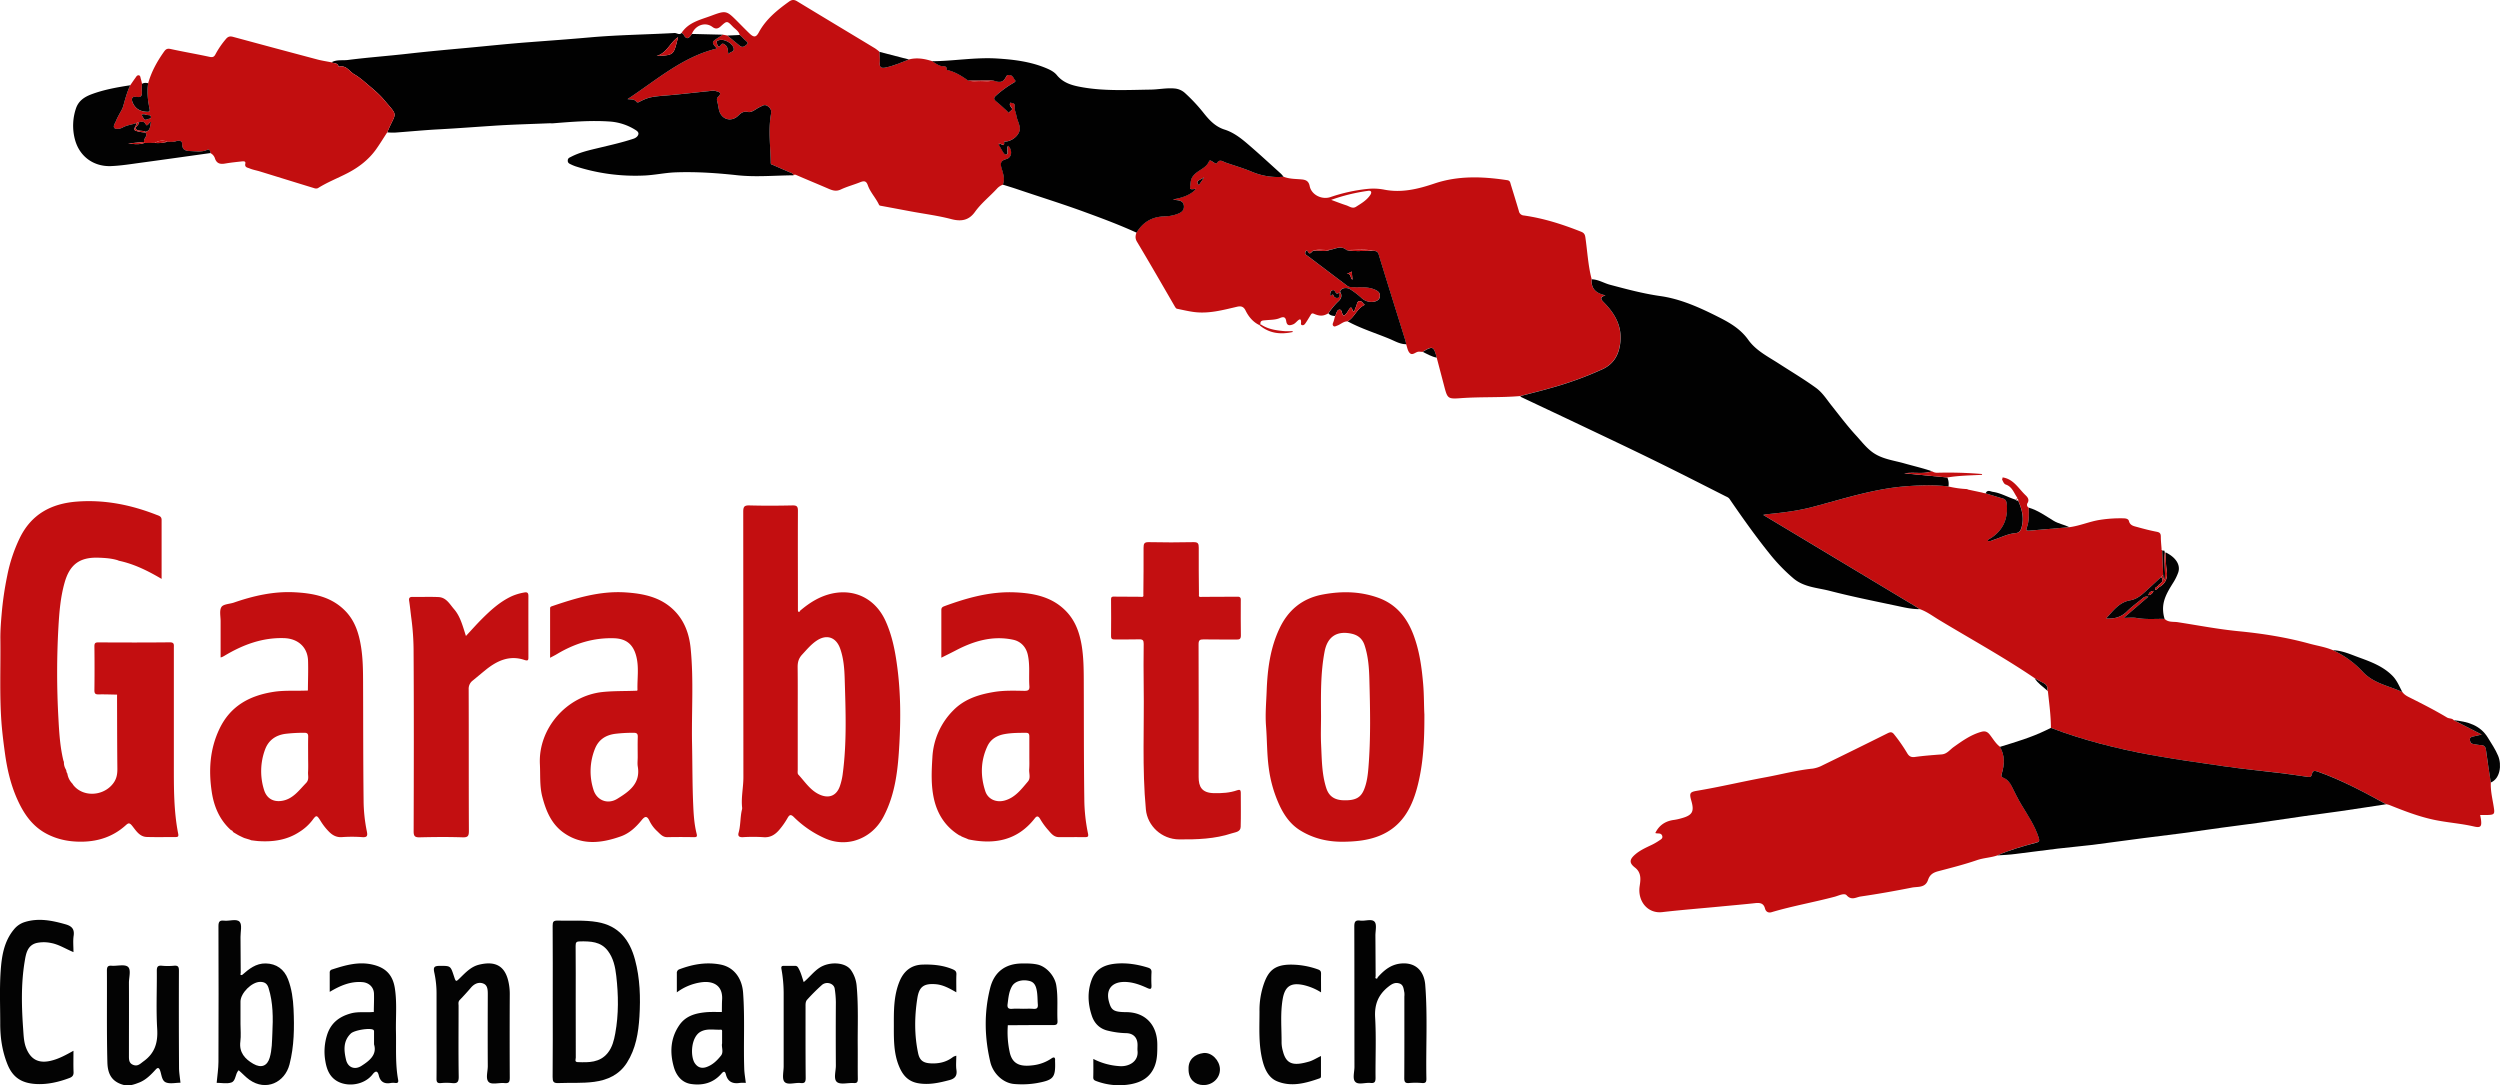 <?xml version="1.0" encoding="UTF-8"?>
<svg xmlns="http://www.w3.org/2000/svg" viewBox="0 0 2154.12 935.25">
  <path d="M1783,454.26c9.11-1.14,17.57-5,26.64-6.35a113.79,113.79,0,0,1,20.29-1.29c1.9.07,4,.45,4.49,2.41,1,3.89,4.3,4.3,7.2,5.11,5.55,1.56,11.15,3,16.81,4.08,2.72.52,3.44,1.66,3.44,4.25,0,3.62.43,7.25.67,10.88-.21.55,0,.67.54.61l0,.42.78,20.95-1.69,1.85c-3.28,3-6.52,6.12-9.86,9.09-5.06,4.51-9.7,9.74-16.86,11-9.52,1.64-14.57,9-20.72,15.57,7.18.58,13-1.05,17.94-6,4-4,8.59-7.33,13-10.87,1.17-.94,2.24-2.39,5.49-1.83l-21.24,18.25c4.59,0,8-.48,11.17.09,8,1.44,16.06.61,24.08.81,3.17,3.14,7.53,2.23,11.26,2.81,17.28,2.67,34.46,6,51.91,7.73,20.71,2,41.27,5.2,61.39,10.72,6.84,1.88,13.91,2.92,20.5,5.71a81.67,81.67,0,0,1,25.5,18.38c9.44,10.36,22.69,12.2,34.31,17.68,1.9,2.72,4.87,4,7.66,5.39,10.4,5.23,20.77,10.54,30.76,16.53,1.87,1.12,4.34.46,5.82,2.33l24.14,12.36c-3.14.71-5.55,1.21-7.94,1.81-1.61.4-2.63,1.22-2.21,3.19.33,1.59.8,2.86,2.63,3.11,2.3.32,4.58.89,6.89,1,3.17.14,4,1.72,4.38,4.71,1.13,9.2,2.67,18.35,4.05,27.53-.36,7.16,1.44,14.07,2.51,21.05,1,6.14.6,6.74-5.64,6.92-1.95.06-3.91,0-6.07,0,.3,1.61.56,2.73.71,3.86.77,6.1-.18,7.4-6.2,6-11.57-2.67-23.41-3.36-35-5.89-12.81-2.8-24.85-7.44-36.89-12.26a13.68,13.68,0,0,0-3.61-1c-19-10.47-38.13-20.71-58.65-28-2.48-.88-4.68-1.48-5.28,2-.54,3.15-2.6,2.56-4.69,2.26-7-1-14-2.08-21-2.94-17-2.09-34.06-3.69-51-6.18-20.8-3.05-41.63-5.88-62.33-9.68-29.33-5.37-58-12.72-85.92-23.25,0-10.4-1.43-20.67-2.53-31,.23-.54,0-.65-.52-.6a.78.78,0,0,1,0-.5c.55-3.17-.64-5.31-3.59-6.7-2.51-1.18-4.87-2.68-7.29-4-26.73-18.15-55.05-33.69-82.67-50.37-5.33-3.22-10.39-7.08-16.4-9.16-1.4-.89-2.78-1.82-4.2-2.67q-47.25-28.41-94.51-56.81c-11.87-7.13-23.75-14.24-36.17-21.69,1.32-.27,1.94-.46,2.56-.52,13.35-1.35,26.65-2.83,39.71-6.26,27.1-7.12,53.83-16,82-18,11.79-.84,23.58-1.25,35.36.29a87.88,87.88,0,0,0,15.9,2.24l1.25.49,11.78,2.5,1.16.33,2,.38c4.92,1.47,9.82,3,14.76,4.4,2.43.69,3.2,2.19,3.43,4.69,1.18,12.31-2.85,22.12-13.23,29.16-1.12.76-2.74,1.07-3.21,2.71,2.19.67,3.95-.58,5.79-1.17,6-1.93,11.64-5,18-5.51,3.27-.27,4.54-2,5.35-4.84,2.34-8.16.44-15.73-2.9-23.14a1.37,1.37,0,0,0-.68-1.66c-.69-.28-1.09-.06-1.22.67l0,.21c1.41-.35,1.39-1.34.78-2.24-2.72-4-4.2-9-9.51-10.85-1.85-.63-2.35-2.68-3.26-4.23.16-.65.31-1.3.47-1.95,9.41,1.39,13.65,9.54,19.67,15.28,1.66,1.57,3.71,3.83,1.69,6.94a2.78,2.78,0,0,0,1.17,3.87c0,5.81.48,11.67-1.73,17.25-.75,1.91-.35,2.79,1.88,2.59C1759.8,456.26,1771.38,455.27,1783,454.26Z" fill="#c20d0f"></path>
  <path d="M1106,152.28c5,2,10.31,1.83,15.51,2.31,3.89.36,6.14,1.51,7,5.87,1.56,7.46,10.53,11.92,18,9.31a145.51,145.51,0,0,1,31.87-7,48.59,48.59,0,0,1,14.34.64c15.06,2.95,29.14-.52,43.24-5.27,20.6-6.95,41.65-6.1,62.78-2.88,2.54.38,2.56,2.2,3.08,3.86,2.33,7.58,4.69,15.15,6.92,22.76a4.6,4.6,0,0,0,4.34,3.79c17.06,2.43,33.35,7.64,49.31,14,2.38.95,3.25,2.19,3.64,4.82,1.75,12,2.31,24.26,5.43,36.08-.83,8.26,3.89,12.15,11.82,13.82-4.91,1.63-4.19,3.23-1.52,5.94,9.44,9.55,15.87,20.34,14.33,34.64-1.12,10.43-5.66,18.5-15.08,22.94a297.13,297.13,0,0,1-44.42,16.22c-8.86,2.56-17.82,4.76-26.74,7.13-17.08,1.47-34.24.57-51.35,1.83-11.29.84-11.34.16-14.27-11q-3.16-12-6.31-24c-2.74-9.85-3.46-10.18-11.69-5.28-.13.08-.2.26-.3.39-1.15-.06-2.3-.19-3.45-.17-2.74,0-5.4,3.82-7.93,1-1.71-1.87-2.07-5-3-7.51a29.46,29.46,0,0,0-.6-2.91c-7.73-24.85-15.54-49.69-23.16-74.57-.86-2.81-2.7-2.88-4.83-3-7.57-1.65-15.23-.45-22.84-.66-4.71-4.21-9.51-.86-14.27-.15s-9.87-1-14.64.93c-1.49,1.22-2.93,3.93-4.62.16-.13-.28-1.08-.5-1.11-.46a4.84,4.84,0,0,0-.92,2.2c.12,1.49,1.62,2,2.63,2.78q16.05,12.21,32.17,24.31c1,.79,2.18,1.82,3.38,2,7,1,14-.81,21.3,2.14,3.6,1.46,4.92,2.9,4.92,5.64,0,3.55-3.5,4.91-6.18,5.17a12.69,12.69,0,0,1-10.11-3.77,71.68,71.68,0,0,0-9.08-6.94c-3.54-2.43-8.57-1.13-9,2.13a5,5,0,0,1-.58.73c-1.16.36-2.38,1.45-3.32-.39-.62-1.21-1.46-2.5-3-1.67-1.29.7-1.65,2.31-1.63,3.65,0,3.1,2-1.94,2.78.61a3.25,3.25,0,0,0,4,2.11c2.23-.7.17-3,1.21-4.27a.93.93,0,0,1,.88-.28c1.42,2.89.71,5.16-1.58,7.41a60.37,60.37,0,0,0-8.82,10.57c-4.33,2.51-7.3,2.61-12.53.32-1.77-.78-2.32.46-3,1.63-1.36,2.25-2.71,4.51-4.2,6.66-.64.93-1.54,1.92-2.89,1.56s-.84-1.63-.84-2.5c0-3.58-1.49-2.61-3.15-1.11-1.22,1.11-2.26,2.4-3.89,3-2.95,1.14-5.18,1.14-5.75-2.76-.49-3.38-2-4.25-5.46-2.74-3.85,1.67-8.23,1.44-12.41,1.9-2,.22-4.64-.09-4.37,3.29-.26.31-.53.61-.8.92-5.6-2.66-9.36-7.24-12-12.59-1.81-3.72-4.29-4-7.61-3.19-12,2.81-24,6.08-36.52,4.51-5-.62-9.91-1.82-14.85-2.82-1-.21-1.46-1.15-2-2-10.81-18.65-21.54-37.34-32.61-55.82-1.76-2.94-1.27-5.18-.44-7.84,5.38-9,13.35-13.67,23.77-14a34.58,34.58,0,0,0,9.34-1.38c3.78-1.2,8.16-2.63,7.68-7.73-.45-4.83-4.79-4.72-8.39-5.19-.27,0-.5-.27-.74-.42,8.92-1.34,16.25-4.74,19.47-9-6,.64-5.12.72-4.52-5.51,1-10.12,12.59-10.2,15.83-18.19.9-2.23,3.81,1.34,5.93,1.82a1,1,0,0,0,.89-.35c2.34-3.81,5-1.32,7.58-.42,7.53,2.61,15.22,4.86,22.56,7.92A57.23,57.23,0,0,0,1106,152.28Zm41,19.94c4.31,1.57,8.57,3.27,12.94,4.67,2.71.87,5.44,3.22,8.43,1.31,4.57-2.91,9.39-5.67,12.43-10.38,1.15-1.77,1.11-3.81-1.9-3.4A157.29,157.29,0,0,0,1147,172.22Zm-109.43-19.38c-6.71,3.53-6.71,3.53-4.65,6.69Z" fill="#c20d0f"></path>
  <path d="M1309.94,341.33c8.92-2.37,17.88-4.57,26.74-7.13A297.13,297.13,0,0,0,1381.1,318c9.42-4.44,14-12.51,15.08-22.94,1.54-14.3-4.89-25.09-14.33-34.64-2.67-2.71-3.39-4.31,1.52-5.94-7.93-1.67-12.65-5.56-11.82-13.82,5.65.14,10.4,3.3,15.69,4.7,14.31,3.8,28.51,7.64,43.32,9.74,17.91,2.53,34.53,10.15,50.69,18.34,9.62,4.87,18.53,10.11,25.18,19.43s17.09,14.45,26.54,20.57c10.61,6.87,21.48,13.31,31.73,20.75,5.65,4.1,9.11,9.79,13.25,15,7,8.83,13.77,17.84,21.42,26.16,4.45,4.84,8.42,10.12,13.75,14.1,8.23,6.14,18.31,7.16,27.75,9.84,8,2.27,16,4.08,23.86,6.81-7.4,2.66-15.16.49-24,1.75l37.2,3.58a13.79,13.79,0,0,1,.95,7.77c-11.78-1.54-23.57-1.13-35.36-.29-28.22,2-55,10.87-82,18-13.06,3.43-26.36,4.91-39.71,6.26-.62.06-1.24.25-2.56.52,12.42,7.45,24.3,14.56,36.17,21.69q47.27,28.39,94.51,56.81c1.42.85,2.8,1.78,4.2,2.67-7.14.14-14-1.64-20.91-3.08-18.94-4-37.92-7.82-56.64-12.67-10.65-2.75-22.22-3.07-31.35-10.81a154.72,154.72,0,0,1-20.58-21.33c-12.18-15.15-23.4-31-34.4-47.05-1-1.38-2.33-1.78-3.55-2.4-20.65-10.45-41.28-21-62.07-31.15-20.2-9.9-40.56-19.51-60.88-29.17-17.55-8.35-35.14-16.61-52.71-24.92A5,5,0,0,1,1309.94,341.33Z" fill="#010101"></path>
  <path d="M1721,737.08c-5.65,1.93-11.67,2.08-17.37,4-11,3.78-22.35,6.66-33.59,9.62-5,1.32-7.37,3.41-8.77,7.55-2.4,7.05-8.91,5.55-13.9,6.55-14.67,2.91-29.41,5.54-44.21,7.68-3.71.54-7.79,3.7-12-1.06-2-2.24-6.88.34-10.27,1.24-18.08,4.8-36.53,8-54.47,13.35-2.64.79-4.87-.32-5.63-3.26-1.17-4.49-4.3-5-8.31-4.57-10.26,1.13-20.55,2-30.83,3-16.48,1.57-33,2.87-49.43,4.76-12.48,1.42-21.29-9.41-19.43-22.25.7-4.85,2-11.51-4-16.13-5.29-4.07-4.79-7.11.44-11.54,3.88-3.29,8.51-5.42,13.09-7.61a51.06,51.06,0,0,0,7.24-4.1c1.36-.94,3.49-1.81,2.65-4.19-.69-1.93-2.39-2-4.14-2a8.22,8.22,0,0,1-1.78-.33c3.36-6.93,8.93-10.43,16.33-11.34a44.7,44.7,0,0,0,5.79-1.28c9.81-2.61,11.65-5.75,8.93-15.17-1.9-6.59-1.29-7.6,5-8.65,19.78-3.32,39.31-8,59-11.62,13.48-2.47,26.76-6.08,40.47-7.45a26.71,26.71,0,0,0,8.67-2.89q28-13.61,55.85-27.51c2.64-1.32,4-1.37,5.91,1.11a140.48,140.48,0,0,1,10.93,15.72c1.46,2.56,3.13,4,6.59,3.56,7.7-1.07,15.47-1.66,23.22-2.23,4.63-.34,7.06-4,10.34-6.33,7.33-5.21,14.6-10.43,23.4-13,3.06-.9,5.24-.79,7.61,2.13,2.88,3.57,5.14,7.74,8.9,10.58,4.42,7.42,4,15.25,1.62,23.08-.65,2.13-.37,2.87,1.59,3.69,3.29,1.36,5.26,3.89,6.93,7.18,2.74,5.41,5.33,10.91,8.51,16.13,5.51,9.08,11.47,17.91,14.81,28.24,1.17,3.63-.37,3.74-2.52,4.33C1742.87,729.24,1731.64,732.33,1721,737.08Z" fill="#c30d0f"></path>
  <path d="M864.19,159.12a12.76,12.76,0,0,0-5.27,3.56c-6.19,6.7-13.45,12.39-18.81,19.86-5.23,7.31-11.73,8.52-20.34,6.28-11.35-3-23.08-4.47-34.64-6.62-8.82-1.64-17.64-3.32-26.46-4.94a1.61,1.61,0,0,1-1.39-1.06c-2.74-5.78-7.39-10.5-9.53-16.57-1.28-3.61-3-4-6.35-2.71-5.58,2.26-11.49,3.79-16.92,6.35-3.88,1.83-7,.9-10.43-.58-9.23-4-18.53-7.79-27.74-11.8-1.09-.48-1.78-.62-2.63.13-.55-1.91-2.34-2.17-3.81-2.82-4.57-2-9.17-3.92-13.71-6-.81-.36-2.07-.27-2.09-1.87-.16-14-2.26-28.08.22-42.09.52-2.94-.09-4.79-2.65-6.68-2.79-2.06-4.58-.39-6.77.56-3.49,1.52-6.86,5-10.34,4.35-4.18-.83-6,.87-8.52,3.24-6.13,5.85-14.66,3.15-16.55-5.09-.55-2.43-.83-4.92-1.49-7.3-.45-1.62-.39-2.86.87-4.06,4.12-3.9-.63-4.25-2.38-4.89s-3.94-.05-5.92.15c-12.23,1.25-24.43,2.76-36.67,3.75-12.74,1-15.43,1.48-23.62,5.79a1.89,1.89,0,0,1-1.79-.19c-1.56-2.45-4.24-2.1-7.79-2.49,25.4-16.67,47.55-36.47,77-43.59-4.79-5.54-4.79-5.54,1.79-9.75,1.12-.71,2.21-1.45,3.32-2.18l3.92.75c3.55,2.91,7.14,5.77,10.63,8.76,2.5,2.14,4.49.32,6.06-1,2.11-1.81-.55-2.73-1.42-3.77-1.38-1.62-3-3-4.57-4.46-.83-3.34-3.8-4.94-5.94-7.17-4.93-5.15-5.1-5.18-10.35-.36-2.45,2.25-4.54,2.64-7.28.58-6.08-4.57-14.63-1.57-17.69,6-2.27,3.7-4.59,5.66-7.32.35-.27-.53-1-.81-1.53-1.21,5.95-9.08,16-11.24,25.22-14.64,13.34-5,13.44-4.69,23.47,5.34,3.3,3.3,6.54,6.66,9.91,9.88,3.68,3.51,5.62,3.38,8-1.11C660,16.54,669.59,8.78,679.73,1.48c2.52-1.82,4.43-2,7.11-.36,22.33,13.57,44.74,27,67.1,40.52a38.49,38.49,0,0,1,3.88,3c.11,3.15.54,6.33.24,9.44-.39,4.2,1.56,4.76,5,4.07,7.05-1.41,13.55-4.37,20.19-6.94,6.79-1.77,13.35-.6,19.85,1.46,2.62,1.44,5.1,3.47,7.91,4.15,2.3.56,5.15-.69,4.78,3.38,0,0,.62.09.94.17,6.57,1.64,12.16,5.17,17.57,9a51.3,51.3,0,0,0,21.65-.08c6,2.14,8.59,1.58,11.11-3.38,1.11-2.18,2.9-1.12,3.68-1.07,2.23.16,2.7,2.9,4.14,4.38.67.68-.64,1.63-1.54,2.12a87.8,87.8,0,0,0-14.88,10.84c-2.51,2.17-2.1,3.46.21,5.32,3.11,2.5,5.94,5.33,9,7.93.65.55,1.48,2.5,2.36.87.57-1,3.31-1.53,1.45-3.81-.79-1-2-2.42-.73-4.2,1.46.73,4,.36,3.64,2.93-.47,3,1,5.47,1.42,8.2.59,3.76,2.71,7.26,3,10.82.38,5.58-6.18,11.27-12.21,11.65-.72,0-1.28-.22-1.23.7.25,4.73-2.74.61-3.91,1.45l-.94-.4c.07.35.15.71.22,1.06,1.08,1.86,2.12,3.74,3.25,5.57.79,1.26,1.73,3.08,3.19,2.79,1.95-.38.75-2.5,1-3.84s-.48-2.63.76-3.65c3.77,4,3.05,10.17-1.72,11.44s-5.33,3.67-4.06,7.9C864.47,149.56,866.13,154.24,864.19,159.12ZM627.59,46.74c1.61-2.47,4.72-1.68,4.62-4.41-.17-4.72-8.41-9.43-13-7.59-.85.35-2.11.5-1.69,1.92.32,1.1.55,2.42,1.31,3.14,1.06,1,1.7-.37,2.23-1.08,1.57-2.09,2.86-.74,4.13.29C627.26,40.66,627,43.15,627.59,46.74Z" fill="#c20e10"></path>
  <path d="M101.25,482.67c-5.3-1.59-10.8-1.94-16.24-2.13-16.36-.6-25,5.87-29.39,21.64-3.53,12.55-4.55,25.46-5.29,38.37a704.34,704.34,0,0,0,0,78.25c.65,12.24,1.39,24.52,4.28,36.52l.46,1.22a11.59,11.59,0,0,0,1.26,5.69l.72,1.37.3,1.68.7,1.32a15.7,15.7,0,0,0,4.38,8.69c.23.37.46.74.7,1.11,8,10.2,24.24,9.79,33,.29,4.27-4.61,5.07-9.05,5-14.66-.23-20.92-.21-41.85-.28-62.78.21-.65-.07-.86-.69-.74-5-.08-10-.29-15-.18-2.65.06-3.85-.44-3.81-3.5.17-12.66.15-25.32,0-38,0-2.68.82-3.33,3.4-3.31,20.49.09,41,.18,61.47-.06,4.15-.05,3.58,2.13,3.58,4.63q0,50.48,0,100.95c0,19.9-.12,39.81,3.76,59.46.52,2.64-.68,2.75-2.59,2.74-8.16,0-16.33.17-24.48-.07-6.28-.19-9.32-5.53-12.61-9.6-2.47-3.07-3.46-2.34-5.69-.34-10.52,9.44-23,13.72-37.06,14-11,.21-21.55-1.73-31.35-7-12.55-6.77-19.82-17.93-25.32-30.5-5.39-12.35-8.36-25.32-10.19-38.67-1.21-8.8-2.31-17.56-3-26.44C-.48,598.75.61,574.88.32,551c-.1-7.78.55-15.51,1.2-23.12a282.15,282.15,0,0,1,4.69-31.72A134.08,134.08,0,0,1,17,463.63c10-20.51,27.07-29.76,49.37-31.44,23.82-1.79,46.39,2.78,68.39,11.37,2.18.85,4.5,1.3,4.49,4.44,0,16.77,0,33.53,0,50.81-11.9-7-23.68-12.85-36.74-15.63Z" fill="#c30e10"></path>
  <path d="M587.32,28.38c.52.4,1.26.68,1.53,1.21,2.73,5.31,5,3.35,7.32-.35l26.64.65c-1.11.73-2.2,1.47-3.32,2.18-6.58,4.21-6.58,4.21-1.79,9.75-29.48,7.12-51.63,26.92-77,43.59,3.55.39,6.23,0,7.79,2.49a1.89,1.89,0,0,0,1.79.19c8.19-4.31,10.88-4.76,23.62-5.79,12.24-1,24.44-2.5,36.67-3.75,2-.2,4.19-.78,5.92-.15s6.5,1,2.38,4.89c-1.26,1.2-1.32,2.44-.87,4.06.66,2.38.94,4.87,1.49,7.3,1.89,8.24,10.42,10.94,16.55,5.09,2.49-2.37,4.34-4.07,8.52-3.24,3.48.69,6.85-2.83,10.34-4.35,2.19-1,4-2.62,6.77-.56,2.56,1.89,3.17,3.74,2.65,6.68-2.48,14-.38,28.06-.22,42.09,0,1.6,1.28,1.51,2.09,1.87,4.54,2.05,9.14,4,13.71,6,1.47.65,3.26.91,3.81,2.82-16.13.11-32.41,1.67-48.35-.05-17.76-1.93-35.43-3.14-53.21-2.5-9.13.33-18.21,2.39-27.35,2.75a167.28,167.28,0,0,1-58.79-7.9,36.18,36.18,0,0,1-4-1.66c-1.49-.69-2.92-1.29-2.79-3.5.11-1.94,1.4-2.36,2.7-3,7.38-3.88,15.45-5.68,23.45-7.61,10.25-2.47,20.55-4.75,30.58-8.08,1.94-.65,3.78-2.08,4.12-3.9.38-2-1.68-3.12-3.35-4.15A47.57,47.57,0,0,0,525,104.69c-16-1.07-32.1.23-48.12,1.53-1.16.09-2.33,0-3.5,0-16.35.69-32.73,1.08-49.05,2.2-15.29,1-30.57,2.17-45.88,3-12.81.66-25.59,1.94-38.38,2.85a55.7,55.7,0,0,1-6.45-.23c.35-.75.71-1.5,1-2.26,6.83-15.76,8.73-11-4-26.08-3.63-4.29-8-8-12.32-11.64s-8.31-7.3-13-10c-4.24-2.41-7-8.22-13.23-6.58-.09,0-.33-.17-.37-.3-.84-3.22-4-2.4-6.05-3.49,4.39-2.51,9.39-1.45,14-2,17.13-2.2,34.38-3.43,51.54-5.38,16.87-1.91,33.76-3.47,50.66-5,18.22-1.69,36.42-3.65,54.68-5,17.16-1.31,34.34-2.54,51.47-4.07,24.31-2.17,48.69-2.43,73-3.78C583.18,28.24,585.27,30.59,587.32,28.38Zm-3.06,3.67c-7.11,4.62-9.21,13.37-18.49,16.22C580.84,47.33,580.28,48,584.26,32.05Z" fill="#010101"></path>
  <path d="M689.27,526.35c8.23-7.05,17.22-12.71,28-15,19.83-4.12,37.23,5,45.69,23.56,5.91,12.95,8.46,26.6,10.27,40.59,2.8,21.69,2.92,43.46,1.73,65.17s-3.24,43.22-13.68,63c-5.68,10.75-14.51,17.91-25.64,20.89A37.83,37.83,0,0,1,711,722.41,89.25,89.25,0,0,1,684,704c-2.61-2.58-3.83-2-5.5,1a65,65,0,0,1-7.07,10.05c-3.54,4.14-7.73,6.86-13.77,6.3a134.14,134.14,0,0,0-17.48,0c-3,.12-4.65-.68-3.76-3.85,1.8-6.38,1.31-13.05,2.78-19.46a5.86,5.86,0,0,0,.27-2c-1-8.79,1.07-17.46,1.07-26.21q-.06-114.47-.13-228.92c0-4.39,1-5.54,5.41-5.42,12.32.34,24.66.27,37,0,3.75-.08,4.73.92,4.71,4.69-.13,28.66,0,57.31,0,86,.16.35.26.92.51,1A.89.89,0,0,0,689.27,526.35Zm-1.91,91.25q0,22.73,0,45.45c0,1.47-.32,3.48.47,4.33,5.82,6.25,10.45,13.87,18.72,17.43,8,3.46,14.41.64,17.2-7.63a52.42,52.42,0,0,0,2.29-9.66c3.74-27.48,2.6-55.09,1.79-82.66-.26-8.7-.91-17.55-3.9-26-3.48-9.79-11.54-12.66-20.25-6.85-4.85,3.24-8.55,7.72-12.5,12-3.21,3.45-3.94,6.84-3.89,11.14C687.45,589.3,687.36,603.45,687.36,617.6Z" fill="#c30e10"></path>
  <path d="M861.36,124.13c1.17-.84,4.16,3.28,3.91-1.45,0-.92.51-.65,1.23-.7,6-.38,12.59-6.07,12.21-11.65-.25-3.56-2.37-7.06-3-10.82-.42-2.73-1.89-5.19-1.42-8.2.41-2.57-2.18-2.2-3.64-2.93-1.24,1.78-.06,3.23.73,4.2,1.86,2.28-.88,2.76-1.45,3.81-.88,1.63-1.71-.32-2.36-.87-3-2.6-5.86-5.43-9-7.93-2.31-1.86-2.72-3.15-.21-5.32a87.8,87.8,0,0,1,14.88-10.84c.9-.49,2.21-1.44,1.54-2.12-1.44-1.48-1.91-4.22-4.14-4.38-.78-.05-2.57-1.11-3.68,1.07-2.52,5-5.16,5.52-11.11,3.38l-21.65.08c-5.41-3.87-11-7.4-17.57-9-.32-.08-.94-.14-.94-.17.37-4.07-2.48-2.82-4.78-3.38-2.81-.68-5.29-2.71-7.91-4.15,18.75-.12,37.36-3.52,56.16-2.35,14.19.88,28.21,2.59,41.52,8,3.71,1.52,7.44,3.25,9.92,6.29,5.93,7.28,14.23,9.17,22.68,10.61,19.28,3.29,38.75,2.18,58.15,1.9,7-.1,13.93-1.64,21-.93a15.13,15.13,0,0,1,8.74,4,145.13,145.13,0,0,1,15.87,17c4.91,6.18,10.08,11.85,18.2,14.41,7.16,2.26,13.37,6.87,19.07,11.72,10,8.52,19.65,17.48,29.43,26.29a26.45,26.45,0,0,1,2.22,2.6,57.23,57.23,0,0,1-27.26-4.27c-7.34-3.06-15-5.31-22.56-7.92-2.58-.9-5.24-3.39-7.58.42a1,1,0,0,1-.89.35c-2.12-.48-5-4.05-5.93-1.82-3.24,8-14.85,8.07-15.83,18.19-.6,6.23-1.48,6.15,4.52,5.51-3.22,4.29-10.55,7.69-19.47,9,.24.15.47.39.74.42,3.6.47,7.94.36,8.39,5.19.48,5.1-3.9,6.53-7.68,7.73a34.58,34.58,0,0,1-9.34,1.38c-10.42.32-18.39,5-23.77,14-14.36-6.57-29.13-12.1-44-17.54-19.52-7.18-39.38-13.33-59.08-20-4-1.35-8.09-2.57-12.14-3.85,1.94-4.88.28-9.56-1.08-14.12-1.27-4.23-.81-6.6,4.06-7.9s5.49-7.49,1.72-11.44c-1.24,1-.5,2.45-.76,3.65s.9,3.46-1,3.84c-1.46.29-2.4-1.53-3.19-2.79-1.13-1.83-2.17-3.71-3.25-5.57A6.48,6.48,0,0,0,861.36,124.13Z" fill="#010101"></path>
  <path d="M209.23,721.52l-2.81-1.35-1.27-.66-3.86-2.29c-.82-.48-.88-1.86-2.14-1.82-9.89-8.79-14.8-20.45-16.68-33-2.8-18.58-1.72-36.91,6.65-54.43,9.4-19.65,25.74-28.48,46.22-31.78,9.58-1.54,19.2-.75,28.81-1.17.66.19,1.16.12,1.16-.74.06-8.32.38-16.65.12-25-.36-11.6-8.66-19-20.47-19.43-18.77-.63-35.44,5.6-51.23,15-.69.42-1.41.81-2.13,1.17a10.44,10.44,0,0,1-1.51.47c0-10.57,0-20.95,0-31.33,0-4.15-1.19-9.21.74-12.16,1.66-2.52,7.05-2.53,10.73-3.8,16.88-5.84,34.16-9.78,52.09-8.88,16.39.83,32.26,3.82,44.33,16.57,8.08,8.53,11.32,19.24,13.11,30.42,1.58,9.83,1.71,19.81,1.75,29.75.14,34.31.05,68.61.45,102.91a137.3,137.3,0,0,0,2.74,26.08c.73,3.54.88,5.69-4,5.26a117.22,117.22,0,0,0-17.48,0c-4.39.27-7.68-1.39-10.65-4.25a50.33,50.33,0,0,1-7.7-9.75c-3.2-5.1-3.61-5.26-7-.63a42,42,0,0,1-11,10c-10.7,7.11-22.7,8.86-35.24,8.07-2.14-.14-4.27-.47-6.41-.71l-1.35-.54-4.73-1.43Zm56.27-69.14c0-5.82-.09-11.64.05-17.46.06-2.47-.56-3.54-3.3-3.51a129.82,129.82,0,0,0-16.38.91c-8.43,1.17-14.56,5.54-17.52,13.62a53.68,53.68,0,0,0-.81,34.73c2.14,7,7.58,10.44,14.94,9.44,9.71-1.32,15-9,21.21-15.39,2.88-2.94,1.58-6.23,1.75-9.37C265.69,661,265.51,656.71,265.5,652.38Z" fill="#c30e10"></path>
  <path d="M1227.32,615.64c.07,22.68-.91,43.2-6.3,63.21-4.91,18.26-13.68,33.7-32.36,41.27-9.87,4-20.23,5-30.75,5.16-13.37.21-25.87-2.59-37.38-9.65-8.22-5-13.6-12.49-17.63-20.83a110,110,0,0,1-9.63-32.81c-1.66-12-1.45-24.18-2.39-36.23-.8-10.24.17-20.37.54-30.45.68-18.35,3-36.69,11-53.67,7.51-16,19.69-26.1,37.36-29.39,16.09-3,31.81-2.82,47.46,2.7s24.89,17,30.54,31.73c5.29,13.85,7.28,28.39,8.52,43.15C1227.08,599.14,1226.89,608.43,1227.32,615.64Zm-89.06,1.53c0,8.16-.33,16.33.07,24.47.63,12.59.54,25.3,4.48,37.49,2.27,7,7.1,10.27,15.16,10.44,10.18.21,14.71-2.34,17.6-9.82,2.25-5.8,3-11.89,3.51-18,2.11-25.58,1.51-51.21.82-76.81-.26-9.76-1-19.57-4.13-29-1.88-5.66-5.72-8.74-11.36-9.95-12.53-2.68-20.65,2.61-23.09,15.49C1137.82,579.88,1138.15,598.54,1138.26,617.17Z" fill="#c30e10"></path>
  <path d="M549.28,594.32c-.28-9.56,1.42-19.16-1-28.69-2.64-10.47-8.72-15.38-19.37-15.69-17.74-.52-33.85,4.59-48.92,13.6-1.8,1.08-3.69,2-6,3.25,0-14.37,0-28.31,0-42.26,0-.87,0-1.64,1.36-2.1,20.61-7,41.37-13.4,63.46-12,15.52,1,30.65,4,42.25,15.74,8.77,8.85,12.77,20.09,14,32.14,2.79,27.56.7,55.23,1.25,82.85.35,17.48.23,35,1,52.44.36,8.2.87,16.52,2.89,24.57.57,2.27.56,3.23-2.22,3.18-7.67-.16-15.34-.15-23,0-4,.07-6.25-2.87-8.64-5.08a29.67,29.67,0,0,1-6.73-9c-2.27-4.93-4.24-3.64-6.78-.54-4.89,6-10.47,11.27-17.82,13.89-16.5,5.88-33.08,8-48.63-2.61-11-7.47-15.8-18.85-19.06-31.3-2.46-9.35-1.64-18.78-2.12-28.18-1.57-30.88,23.13-59,54-62.27,9.65-1,19.26-.69,28.88-1.1C548.78,595.25,549.28,595.18,549.28,594.32Zm.2,58.19c0-5.82-.14-11.65.06-17.47.1-2.89-.91-3.66-3.7-3.63a125.82,125.82,0,0,0-15.89.9c-8,1.1-14,4.88-17.19,12.57a51.94,51.94,0,0,0-1.39,35.62c2.8,9.18,12.21,12.88,20.44,7.83,10.17-6.25,20.23-13.17,17.73-27.85C549.1,657.9,549.48,655.17,549.48,652.51Z" fill="#c30e10"></path>
  <path d="M833.19,722.66l-3.77-1.51-1.24-.59a.6.6,0,0,0-.77-.41l-1.23-.64c-11.78-7.37-18.65-18.33-21.53-31.54-2.52-11.6-2-23.5-1.26-35.32a61.82,61.82,0,0,1,17.94-40.5c9.5-9.75,21.85-13.71,34.93-15.88,8.75-1.46,17.57-1.17,26.37-1,3.09,0,4.6-.54,4.34-4.05-.65-9,.65-18-1.38-27.08-1.71-7.58-6.91-11.67-12.46-12.88-17.79-3.85-34.23,1.07-49.91,9.35-3.85,2-7.78,3.92-12.11,6.1,0-13.95,0-27.55,0-41.15,0-2,1-2.64,2.75-3.29,19.66-7.22,39.69-12.81,60.86-11.86,16.6.75,32.56,4,44.59,17,7.58,8.19,11,18.33,12.77,29.06,1.56,9.66,1.71,19.47,1.75,29.25.14,34.14,0,68.28.46,102.41a151.27,151.27,0,0,0,3.17,30c.59,2.72-.1,3.2-2.49,3.19-7.49-.07-15,0-22.49,0-4.93,0-7.31-4-10.09-7a60.46,60.46,0,0,1-6.3-8.92c-1.48-2.34-2.73-2.52-4.46-.29-14.91,19.12-34.74,22.79-57.2,18.13Zm53.74-70.33c0-5.82,0-11.64,0-17.45,0-2.09-.23-3.46-2.89-3.45-6.15,0-12.3,0-18.35,1.08-6.51,1.14-12,4.28-14.88,10.44-5.91,12.63-6.11,25.77-1.81,38.81,2.28,6.93,9.41,10,16.68,8,9-2.49,14.37-9.72,20-16.35,2.62-3.07.85-7,1.12-10.6S886.93,655.82,886.93,652.33Z" fill="#c30e10"></path>
  <path d="M285.65,53.72c2.06,1.09,5.21.27,6.05,3.49,0,.13.28.33.37.3,6.27-1.64,9,4.17,13.23,6.58,4.71,2.68,8.87,6.42,13,10s8.69,7.35,12.32,11.64c12.73,15.05,10.83,10.32,4,26.08-.33.76-.69,1.51-1,2.26-3.12,4.79-6.08,9.67-9.38,14.33-6.43,9.1-15,15.69-24.83,20.79-8.46,4.38-17.39,7.82-25.49,12.94a4.42,4.42,0,0,1-3.19,0c-15.48-4.72-30.93-9.53-46.4-14.29-3.12-1-6.4-1.49-9.38-2.77-1.53-.65-4.32-.76-3.56-4.12.51-2.29-1.73-2-3.12-1.86-4.72.51-9.46,1-14.14,1.81-4.07.71-7.21.28-8.85-4.17a7.65,7.65,0,0,0-4-4.82c-.22-2-.5-3.75-3.28-2.58-4.11,1.73-8.5,1.17-12.73.93-3.8-.23-8.46.13-8.32-6.24.06-2.89-3-3.13-5-2.42-2.65,1-5.19.67-7.81.57-3.79-1.7-7.37-.93-10.85,1l-9.06.07c0-.3,0-.6-.06-.9-1.06-2.91,3.88-5,1-8.19a4.86,4.86,0,0,1,0-.54c5-.89,3.65-5.3,5.06-8.52-2.16.35-2.11,3-4.06,2.91-2.28-3.44-2.28-3.44-7.1-2.59l-1.8.7c-3.82,1.39-7.93,1.67-11.62,3.77-1.9,1.09-5.48,1.69-6.86.64-1.91-1.46.33-4.19,1.1-6.27a53.49,53.49,0,0,1,2.62-5.32c1.22-2.44,2.85-4.76,3.58-7.33,1.74-6.15,3.33-12.32,6.12-18.11,1.45-2.1,2.88-4.21,4.38-6.28.74-1,1.43-2.48,2.88-2.33,1.66.17,1.47,2,1.89,3.12a34,34,0,0,1,1,4.3,55.31,55.31,0,0,0-.14,6.43c.31,3.66-.42,5.53-4.82,4.78-3.49-.6-4.52,1.51-3.11,4.87,2.33,5.55,6.67,7.78,12.41,8,2.47.09,2.51-.88,2.07-3-1.48-7.13-2.25-14.34-1.11-21.62,2.81-10,7.72-18.86,13.69-27.26,1.59-2.23,2.85-2.89,5.66-2.28,11.16,2.44,22.43,4.35,33.58,6.77,2.69.59,3.95,0,5.1-2.28a74.33,74.33,0,0,1,8.95-13.07c2-2.41,3.73-2.55,6.37-1.83q36.45,9.89,73,19.59C277.81,52.36,281.76,52.94,285.65,53.72ZM122.25,98.66c-.08,1.48,1,2.4,1.66,3.5,1.31,2.23,2.94.29,4.41.21,1.05-.05,2.05-.67,1.72-1.9-.47-1.72-2.22-1.09-3.39-1.41C125.25,98.67,123.8,98.1,122.25,98.66Z" fill="#c20e0f"></path>
  <path d="M1721,737.08c10.68-4.75,21.91-7.84,33.15-10.9,2.15-.59,3.69-.7,2.52-4.33-3.34-10.33-9.3-19.16-14.81-28.24-3.18-5.22-5.77-10.72-8.51-16.13-1.67-3.29-3.64-5.82-6.93-7.18-2-.82-2.24-1.56-1.59-3.69,2.38-7.83,2.8-15.66-1.62-23.08,13.41-4.11,26.86-8.07,39.53-14.21l4.41-2.14c27.89,10.53,56.59,17.88,85.92,23.25,20.7,3.8,41.53,6.63,62.33,9.68,16.93,2.49,34,4.09,51,6.18,7,.86,14,1.94,21,2.94,2.09.3,4.15.89,4.69-2.26.6-3.45,2.8-2.85,5.28-2,20.52,7.31,39.64,17.55,58.65,28-13.24,2-26.47,4.1-39.72,6-10.19,1.49-20.42,2.74-30.63,4.19-13.09,1.87-26.16,3.9-39.25,5.75-10.69,1.5-21.41,2.79-32.11,4.26-11.33,1.55-22.64,3.26-34,4.77-11,1.47-22.09,2.73-33.12,4.17-14.75,1.92-29.48,4-44.24,5.87-9.93,1.24-19.91,2-29.85,3.21-12.16,1.44-24.28,3.17-36.44,4.61C1731.45,736.51,1726.19,736.7,1721,737.08Z" fill="#010101"></path>
  <path d="M985.17,512.29c.09-13.46.3-26.91.18-40.37,0-3.57.66-4.86,4.58-4.78q19.19.42,38.39,0c3.92-.08,4.61,1.21,4.58,4.78-.12,13.46.09,26.91.18,40.37-.52,2.72,1.57,2,2.82,2,10.4,0,20.81-.08,31.22-.14,2.4.41,2,2.26,2,3.88,0,9.84-.11,19.67.08,29.5,0,3-1.07,3.58-3.77,3.54-9.5-.14-19,.07-28.49-.13-3.24-.06-4.2.85-4.19,4.15q.16,57.24.06,114.48c0,8.3,2.68,13.67,13.32,13.85,6.84.11,13.49-.22,19.94-2.52,2.15-.77,3.07-.18,3.06,2.09,0,9.83.2,19.67-.1,29.49-.13,4.4-4.63,4.56-7.55,5.53-14.75,4.91-30.1,5.38-45.47,5.26-15.16-.12-27.34-11.73-28.66-25.77C984,662,986,626.4,985.46,590.88c-.19-12-.12-24,0-36,0-3-.66-4.09-3.85-4-7,.24-14,0-21,.11-2.18,0-3.31-.28-3.27-2.92.14-10.33.06-20.66,0-31,0-1.34-.19-2.74,1.7-3,7.74.06,15.49.15,23.24.14C983.61,514.25,985.69,515,985.17,512.29Z" fill="#c30f11"></path>
  <path d="M401.47,548c4.93-5.29,9-9.91,13.31-14.24,7.8-7.8,15.9-15.26,26.08-20a46.22,46.22,0,0,1,10.88-3.24c2.73-.53,3.57.47,3.56,3.1-.06,17.5,0,35,0,52.49,0,2.33,0,3.67-3.39,2.54-12.86-4.34-23.59.6-33.43,8.56-3.7,3-7.33,6.07-11,9.07a8.87,8.87,0,0,0-3.65,7.62c.15,40.65,0,81.31.19,122,0,4.17-.65,5.73-5.33,5.58-12.31-.4-24.66-.31-37,0-4.07.09-5.28-.87-5.27-5.13.16-51.81.28-103.63-.05-155.45a219.59,219.59,0,0,0-1.91-28c-.68-5-1.13-10.17-1.93-15.24-.34-2.1.21-3.39,2.87-3.34,7.5.16,15-.22,22.49.15,6.6.32,9.55,6,13.28,10.34C396.53,530.94,398.54,538.88,401.47,548Z" fill="#c30f11"></path>
  <path d="M476.27,863.08c0-21.81.08-43.61-.08-65.41,0-3.38.64-4.52,4.27-4.42,11.43.29,23-.67,34.26,1.26,18.27,3.13,27.84,15.2,32.45,32.44,4.34,16.2,4.79,32.67,3.79,49.14-.85,13.82-3.12,27.6-10.8,39.65-6.53,10.24-16.57,14.91-28.23,16.44-10.21,1.35-20.51.63-30.76,1.05-4.39.18-5-1.3-5-5.25C476.38,906.35,476.27,884.71,476.27,863.08Zm19.79-.15c0,16.14,0,32.28.06,48.42,0,1.32-1.25,3.71,1.61,3.82,9.53.36,19.11.54,25.91-7.89,3.94-4.87,5.4-10.87,6.5-16.85,3-16.44,2.76-33,.87-49.53-.87-7.64-2.45-15.35-7.32-21.7-6.11-8-14.9-8.17-23.88-8.06-3.1,0-3.85.81-3.82,3.87C496.15,831,496.06,847,496.06,862.93Z" fill="#030303"></path>
  <path d="M208.72,840c5.86-5.12,11.75-10,20.26-9.86,9.14.18,15.89,5,19.18,13.57,3.2,8.28,4.37,17,4.77,25.63.73,16,.6,32.06-3.5,47.89-4,15.38-20.16,23.35-34.52,13.15-3.39-2.41-6.08-5.51-9.27-8.21-3.14,3.1-2.24,9.16-6.27,10.55-3.85,1.33-8.51.29-12.68.29.55-6.17,1.52-12.12,1.54-18.06q.21-58.44,0-116.89c0-4,1.05-5.21,4.9-4.77,4.57.52,10.71-1.93,13.35,1,2.27,2.51.72,8.52.76,13,.09,10.32.12,20.64.18,31C207.28,839.24,206.61,840.66,208.72,840Zm-1.5,42c0,5.17.53,10.4-.12,15.48-1.2,9.41,4,15,11.06,19.11,7.19,4.18,12.16,1.65,14.18-5.09,2.08-6.91,2-14,2.34-21.06.64-13.17.74-26.35-3.29-39.19-1.2-3.81-3.47-5.24-7.28-5.21-7.22.06-16.88,9.67-16.89,17Q207.21,872.57,207.22,882.05Z" fill="#030303"></path>
  <path d="M1187,842.21c5.85-6.6,12.23-11.81,21.84-12.1,12.2-.38,18.37,7.85,19.21,18.46,2.13,26.88.47,53.83,1,80.74.06,3-.62,4.14-3.8,3.87a62,62,0,0,0-11,0c-3.7.35-4.28-1.14-4.26-4.47.14-23.32.07-46.63.07-70a17.67,17.67,0,0,0,0-3.49c-.65-3.06-.67-6.73-4.39-7.86s-6.42.48-9.38,2.83c-8.7,6.91-12.09,15.22-11.4,26.62,1,17.25.17,34.62.35,51.94,0,3.48-.82,4.74-4.37,4.36-4.42-.47-10.26,1.81-13-.85s-.8-8.51-.81-12.95c-.06-40.3,0-80.61-.13-120.91,0-4,.76-5.75,5.08-5.17s9.92-1.8,12.39,1c2.1,2.35.68,7.9.72,12,.09,11.66.13,23.31.19,35-.11.72-.57,1.6.46,1.94C1186.44,843.38,1187,843,1187,842.21Z" fill="#020202"></path>
  <path d="M692.52,846.22c4.88-4,8.5-9,13.64-12.38,8.24-5.42,22-5,27,1.94a27.93,27.93,0,0,1,5,14c1.57,17.23.76,34.51.9,51.77.08,9.32-.08,18.65.08,28,0,2.72-.54,3.84-3.5,3.65-5-.32-11.46,1.6-14.47-.87-3.17-2.61-.91-9.36-.95-14.28q-.18-27.22,0-54.45a80,80,0,0,0-1-11.7c-.63-4.52-7.05-6.59-11-3.22a167.22,167.22,0,0,0-12.72,12.68c-1.49,1.59-1.41,3.89-1.4,6.08,0,20.48-.06,41,.12,61.45,0,3.56-.94,4.68-4.42,4.3-4.74-.53-11.11,2-13.83-1-2.34-2.6-.72-8.84-.73-13.48q0-31.71,0-63.44a119.27,119.27,0,0,0-1.94-20.49c-.27-1.54,0-2.57,1.88-2.54,3.33.06,6.66,0,10,0,1.8,0,2.37,1.17,3.12,2.57C690.2,838.34,691.15,842.22,692.52,846.22Z" fill="#030303"></path>
  <path d="M376.15,890.33q0-16.74,0-33.49a84.53,84.53,0,0,0-1.89-18.61c-1.12-5-.12-6,5.06-6,8.9,0,8.9,0,11.81,8.88,1.68,5.11,1.65,5.08,5.4,1.41,4.77-4.66,9.42-9.62,16.18-11.28,13.3-3.26,22,.37,25.24,14a47.63,47.63,0,0,1,1.29,11.25q-.17,36,0,72c0,3.52-.5,5.14-4.51,4.75-4.61-.46-10.86,1.54-13.5-.8-3.07-2.71-.91-9.06-.93-13.82-.11-20.5-.06-41,0-61.49,0-3.66.06-7.92-3.53-9.52-4-1.79-8-.11-11,3.42s-6.31,7.16-9.63,10.59c-1.56,1.61-1,3.41-1,5.15,0,20.33-.21,40.66.11,61,.07,4.79-1.46,5.92-5.77,5.46a48.43,48.43,0,0,0-9.48,0c-3.13.29-3.92-.77-3.88-3.85C376.25,916.33,376.15,903.33,376.15,890.33Z" fill="#030303"></path>
  <path d="M155.5,932.92c-4.21,0-8.79,1.17-12.4-.21-3.8-1.45-3.8-6.67-5.19-10.38-.79-2.14-1.82-2.9-3.73-.8-4.12,4.5-8.38,8.93-14.21,11.23-4.39,1.72-8.88,3.35-13.74,2-10.75-3-13.48-10.42-13.71-19.51-.66-26.3-.24-52.62-.4-78.93,0-3.2.73-4.45,4.11-4.19,4.77.38,11.1-1.49,14,.93s.85,9.06.87,13.83c.1,20.82,0,41.64,0,62.46,0,3.31-.21,6.73,3.74,8.24s6.1-1.13,8.92-3.15c9.72-7,12.4-16.1,11.69-27.86-1-16.59-.17-33.3-.33-49.95,0-3.34.6-4.86,4.29-4.51a54,54,0,0,0,10.48,0c3.69-.36,4.3,1.1,4.28,4.46q-.15,41.73.09,83.44C154.28,924.24,155.06,928.48,155.5,932.92Z" fill="#030303"></path>
  <path d="M63.3,820.39c-6.8-2.79-12.59-6.64-19.39-7.87a29.52,29.52,0,0,0-12.38,0c-7.94,2-9.17,9.27-10.23,15.68C18,848,18.6,868,20.05,888c.37,5.24.59,10.42,2.63,15.37,4,9.76,10.88,13.1,21.21,10.62,6.88-1.64,12.93-5,19.41-8.6,0,6.43-.16,12.4.08,18.36.11,2.85-1.08,4.17-3.51,5.09-9.43,3.56-19.29,5.81-29.23,5.17-11.89-.77-19.58-5.5-24.17-16.85S.18,894.06.2,882c0-14.89-.65-29.84.33-44.66.86-12.93,2.7-26,11.61-36.65a19.25,19.25,0,0,1,9.34-6.25c11.84-3.64,23.45-1.3,35,2,5,1.42,7.79,3.79,7,9.65C62.79,810.55,63.3,815.25,63.3,820.39Z" fill="#030303"></path>
  <path d="M622,871.23c.06-3.32,0-6.66.21-10,.7-12.12-7.67-16.51-18.7-14.72a46,46,0,0,0-20.31,8.55c0-5.85,0-11.11,0-16.37a3.32,3.32,0,0,1,2.51-3.62c11.33-4.24,22.79-6.27,34.94-4s18.76,12.34,19.63,24.21c1.62,21.91.25,43.85,1,65.76.13,3.91.86,7.8,1.35,12.05a32.08,32.08,0,0,0-5.18,0c-6.18,1-10.39-1-12-7.36-.87-3.41-2.3-2.39-3.88-.57-7.06,8.11-16.31,10.38-26.38,8.82-7.88-1.23-12.54-7.53-14.52-14.36-3.58-12.42-3.12-24.85,4.59-36.18,5.46-8,13.66-10.31,22.5-11.2,4.45-.45,9-.21,13.47-.28C621.84,872.17,622.11,871.91,622,871.23Zm.19,27.95c0-3.72,0-6.71,0-9.7,0-.92.29-2.35-1.14-2.27-5.69.32-11.47-1.21-17,1.57-8.79,4.37-9.43,21.39-5.32,27.39,2.29,3.33,5.52,4.79,9.93,3.28,5.46-1.87,9.28-5.74,12.63-9.92C623.69,906.42,621.52,902.15,622.15,899.18Z" fill="#030303"></path>
  <path d="M322.09,871.23c.06-5,.3-10,.15-15-.18-5.75-4.44-9.63-10.2-10-10.09-.75-18.87,3-27.94,8.41,0-6,0-11.22,0-16.47a2.58,2.58,0,0,1,1.72-2.72c11.46-3.71,22.9-7.15,35.24-4.29,11.41,2.63,17.43,9,19.19,20.52,1.9,12.41.66,24.86.93,37.29.31,13.87-.67,27.79,1.9,41.56.34,1.82-.22,2.85-2.34,2.62a14,14,0,0,0-4,0c-5.53,1.05-9.05-1-10.36-6.51-1.07-4.5-3.05-3.83-5.27-1-7.36,9.54-22.27,11.31-31.36,5.47-6-3.85-8.24-10-9.36-16.47a47.68,47.68,0,0,1,1.47-23c3.29-10.3,10.57-15.74,20.53-18.46,6.2-1.69,12.55-.61,18.81-1.18C321.87,872.18,322.26,872,322.09,871.23Zm.2,28.65c0-4.3,0-7.3,0-10.3,0-.93.22-1.9-1-2.44-3.57-1.51-16.1.6-19,3.38-6.74,6.52-6,14.61-4.13,22.58,1.55,6.69,7.43,9,13.19,5.38C318.51,913.94,325,908.69,322.29,899.88Z" fill="#030303"></path>
  <path d="M868.34,884.21a80.65,80.65,0,0,0,1.58,22c2.39,12,10.85,12.9,20.61,11.63A35.52,35.52,0,0,0,906,912c2.21-1.54,3.35-.93,3.1,1.85a2.78,2.78,0,0,0,0,.5c.5,14.36-1.35,16.26-15.76,18.91a76.6,76.6,0,0,1-19.27.78c-9.42-.66-18.34-8.73-20.78-19-5-21.17-5.47-42.51-.12-63.7,3.49-13.87,13.08-21,27.28-21.16,4.64-.05,9.26-.08,13.85,1,7.66,1.89,14.53,10,15.82,17.73,1.69,10.25.58,20.52,1.08,30.76.14,2.92-.91,3.6-3.68,3.58-12.81-.07-25.62.07-38.43.13C868.44,883.27,868.21,883.55,868.34,884.21Zm12.91-15c3,0,6-.19,9,.05s4.24-.52,4-3.78c-.32-3.92-.18-7.86-.89-11.8s-2-7.36-6.29-8.42c-6.4-1.6-12.56.29-15,4.43-2.83,4.79-3.17,10.21-3.89,15.55-.46,3.46,1,4.27,4.15,4S878.26,869.18,881.25,869.18Z" fill="#020202"></path>
  <path d="M112.25,73.46c-2.79,5.79-4.38,12-6.12,18.11-.73,2.57-2.36,4.89-3.58,7.33a53.49,53.49,0,0,0-2.62,5.32c-.77,2.08-3,4.81-1.1,6.27,1.38,1.05,5,.45,6.86-.64,3.69-2.1,7.8-2.38,11.62-3.77.17.25.55.62.49.74-3.16,5.53-3.17,5.55,3.55,6.94a33,33,0,0,0,3.86.36c2.83,3.14-2.11,5.28-1,8.19l-13.81,1.33c4.67.43,9.34,1.25,13.87-.43l9.06-.07a29.43,29.43,0,0,0,10.85-1c2.62.1,5.16.4,7.81-.57,2-.71,5-.47,5,2.42-.14,6.37,4.52,6,8.32,6.24,4.23.24,8.62.8,12.73-.93,2.78-1.17,3.06.61,3.28,2.58-19.92,2.78-39.83,5.61-59.75,8.3-8.6,1.16-17.22,2.58-25.87,2.93-14.93.6-27.49-8.22-31.28-23.5a46.48,46.48,0,0,1,1-26.07c2.13-6.46,7-9.88,13.27-12.25C89.54,77.22,100.85,75.22,112.25,73.46Z" fill="#020202"></path>
  <path d="M942.06,912.42a56.62,56.62,0,0,0,22.58,6.21c8,.62,16.45-3.87,15.52-13.13-.18-1.81.06-3.66,0-5.49-.12-6.22-3.91-9.82-10.16-9.8a72.74,72.74,0,0,1-14.88-2c-7.43-1.55-12.13-6.31-14.35-13-3.37-10.15-4-20.5-.17-30.91,3.52-9.51,11.1-12.92,20.13-13.91,9.58-1,19,.46,28.21,3.3,2.39.73,3.44,1.71,3.24,4.35a106,106,0,0,0,0,11c.09,3.08-.57,3.69-3.67,2.27-6.4-2.92-13-5.37-20.29-5.22-10.51.22-15.56,6.89-12.65,17.17,2,7.19,3.89,8.77,15,8.86,16.35.14,26.67,11.06,26.62,28.11,0,6.47.08,12.78-2.51,19-3.79,9-10.94,13.13-19.93,14.89a55.84,55.84,0,0,1-30.08-2.59c-2.1-.75-2.73-1.46-2.66-3.58C942.17,922.93,942.06,917.93,942.06,912.42Z" fill="#030303"></path>
  <path d="M1154.68,251.58c.4-3.26,5.43-4.56,9-2.13a71.68,71.68,0,0,1,9.08,6.94,12.69,12.69,0,0,0,10.11,3.77c2.68-.26,6.18-1.62,6.18-5.17,0-2.74-1.32-4.18-4.92-5.64-7.25-2.95-14.29-1.12-21.3-2.14-1.2-.17-2.33-1.2-3.38-2q-16.11-12.12-32.17-24.31c-1-.77-2.51-1.29-2.63-2.78a4.84,4.84,0,0,1,.92-2.2s1,.18,1.11.46c1.69,3.77,3.13,1.06,4.62-.16,4.83-1,9.86,1.1,14.64-.93,4.76-.71,9.56-4.06,14.27.15,7.57,1.6,15.22.49,22.84.66,2.13.17,4,.24,4.83,3,7.62,24.88,15.43,49.72,23.16,74.57a29.46,29.46,0,0,1,.6,2.91c-5.22.08-9.63-2.64-14.17-4.53-12.13-5.05-24.77-8.89-36.37-15.21,6.11-3.32,7.94-11.14,14.88-14.22-1.67-.92-2.32-3.47-4.61-3.15-2.47.34-2,3.14-2.92,4.76a21.83,21.83,0,0,0-1.26,3.21c-.17.46-.36.91-.4,1-2.4-.6-.91-3.26-3-3.44-2.24,2.07-3,5.51-5.93,7-2.12-1.31-1.13-5.44-3.81-5.18-2.24.21-2.48,3.58-3.66,5.51-2.14-.22-4.27-.45-5.73-2.34a60.37,60.37,0,0,1,8.82-10.57c2.29-2.25,3-4.52,1.58-7.4A.62.62,0,0,0,1154.68,251.58Zm5.76-15.51c4-.87,2.78,3.72,4.92,4.92-.23-2.57-.42-4.77-.62-7Z" fill="#020202"></path>
  <path d="M824,909.65c0,4.3-.46,8.35.11,12.25.75,5.1-1.37,7.53-6,8.75-8.87,2.33-17.62,4.34-27,2.7-9.11-1.6-13.58-7.45-16.67-15.15-4.34-10.81-4.27-22.24-4.26-33.59,0-13.16-.3-26.34,4.9-39,3.71-9,10.21-14.16,19.68-14.46,9-.29,17.67.51,26.05,4,2.29,1,3.38,1.86,3.27,4.47-.21,4.94-.06,9.9-.06,15.4-5.92-3.37-11.41-6.51-18-7-10.3-.74-14.07,2.37-15.61,12.19-2.46,15.68-2.63,31.59.69,47.29,1.35,6.39,4.63,8.49,11.21,8.76,7,.3,13.35-1.18,18.93-5.57A11.46,11.46,0,0,1,824,909.65Z" fill="#030303"></path>
  <path d="M1138.21,909.9c0,6.07,0,11.52,0,17,0,.92.08,1.8-1.26,2.28-12,4.2-24.3,7.61-36.64,2.47-6.68-2.78-10.13-9.31-12.07-16.3-4-14.49-3-29.31-3-44.08a69.66,69.66,0,0,1,4.14-24.6c3.7-9.88,8.7-15.1,21.49-15.49a69.09,69.09,0,0,1,24.61,4.06c2.19.75,2.83,1.73,2.8,3.83-.08,5.16,0,10.32,0,16a48.44,48.44,0,0,0-15-6.28c-10.58-2.27-16.13.55-18.08,12.2-2.11,12.53-.84,25.16-.92,37.75a29.06,29.06,0,0,0,1.19,7.23c3,11.7,9.81,12.45,22.8,8.65C1131.46,913.63,1134.46,911.68,1138.21,909.9Z" fill="#030303"></path>
  <path d="M1865.14,533.3c-8-.2-16.06.63-24.08-.81-3.19-.57-6.58-.09-11.17-.09l21.24-18.25c-3.25-.56-4.32.89-5.49,1.83-4.39,3.54-9,6.91-13,10.87-5,4.92-10.76,6.55-17.94,6,6.15-6.56,11.2-13.93,20.72-15.57,7.16-1.24,11.8-6.47,16.86-11,3.34-3,6.58-6.06,9.86-9.09,3.68,4.47-1.88,5.46-3.06,8.1-1,.6-2.41,1-2.23,2.69,1.69.36,2.26-1,3.12-1.84,5.81-3.06,8-7.69,7-14.3-.8-5.06-.79-10.26-1.13-15.4a.43.43,0,0,0,.16-.5c8.7,4.21,13,10.71,10.91,17.2a44.54,44.54,0,0,1-4.72,9.47c-4.55,7.35-9.07,14.74-8.32,24A27.77,27.77,0,0,0,1865.14,533.3Zm-9.61-24.17c-2,.38-3.86,1.05-4.31,3.7A5.15,5.15,0,0,0,1855.53,509.13Z" fill="#030303"></path>
  <path d="M1024.12,921c-.3-8.14,5.5-12.67,12.7-13.63s14.13,6.37,14.34,13.77c.21,7.88-6.51,14.08-14.6,13.81C1029.86,934.77,1023.87,930.06,1024.12,921Z" fill="#030303"></path>
  <path d="M2070,596.33c-11.62-5.48-24.87-7.32-34.31-17.68a81.67,81.67,0,0,0-25.5-18.38c8,.25,15.1,3.55,22.36,6.2,10.39,3.78,20.82,7.65,28.89,15.81C2065.43,586.31,2067.39,591.51,2070,596.33Z" fill="#030303"></path>
  <path d="M1738.91,431.42c3.34,7.41,5.24,15,2.9,23.14-.81,2.82-2.08,4.57-5.35,4.84-6.36.52-12,3.58-18,5.51-1.84.59-3.6,1.84-5.79,1.17.47-1.64,2.09-1.95,3.21-2.71,10.38-7,14.41-16.85,13.23-29.16-.23-2.5-1-4-3.43-4.69-4.94-1.41-9.84-2.93-14.76-4.4,1.4-3.55,4.23-1.59,6.25-1.31,7,1,13.15,4.82,19.88,6.83l0-.21c-.25,1.1.55.71,1,.74A1,1,0,0,0,1738.91,431.42Z" fill="#030303"></path>
  <path d="M2146.19,674.27c-1.38-9.18-2.92-18.33-4.05-27.53-.37-3-1.21-4.57-4.38-4.71-2.31-.09-4.59-.66-6.89-1-1.83-.25-2.3-1.52-2.63-3.11-.42-2,.6-2.79,2.21-3.19,2.39-.6,4.8-1.1,7.94-1.81l-24.14-12.36c11.78,1.21,22.72,4.06,29.45,15.1,3.1,5.09,6.47,10,8.78,15.55C2155.84,659.28,2154.19,670.89,2146.19,674.27Z" fill="#030303"></path>
  <path d="M1783,454.26c-11.59,1-23.17,2-34.76,3-2.23.2-2.63-.68-1.88-2.59,2.21-5.58,1.75-11.44,1.73-17.25,7.84,2.28,14.43,7.08,21.23,11.21C1773.69,451.34,1778.6,452,1783,454.26Z" fill="#030303"></path>
  <path d="M127.68,71.71c-1.14,7.28-.37,14.49,1.11,21.62.44,2.15.4,3.12-2.07,3-5.74-.23-10.08-2.46-12.41-8-1.41-3.36-.38-5.47,3.11-4.87,4.4.75,5.13-1.12,4.82-4.78a55.31,55.31,0,0,1,.14-6.43C124.05,71.17,125.85,71.34,127.68,71.71Z" fill="#030303"></path>
  <path d="M1150.35,272.39c1.18-1.93,1.42-5.3,3.66-5.51,2.68-.26,1.69,3.87,3.81,5.18,2.94-1.47,3.69-4.91,5.93-7,2.1.18.61,2.84,3,3.44,0-.11.23-.56.4-1a21.83,21.83,0,0,1,1.26-3.21c1-1.62.45-4.42,2.92-4.76,2.29-.32,2.94,2.23,4.61,3.15-6.94,3.08-8.77,10.9-14.88,14.22-3.54-.06-5.92,2.69-9,3.72-1,.35-2.26,1.21-3.2.2s-.46-2.08,0-3.24C1149.49,275.91,1149.86,274.13,1150.35,272.39Z" fill="#c30f11"></path>
  <path d="M783.22,51.26c-6.64,2.57-13.14,5.53-20.19,6.94-3.41.69-5.36.13-5-4.07.3-3.11-.13-6.29-.24-9.44Z" fill="#030303"></path>
  <path d="M1677.92,411.41l-37.2-3.58c8.85-1.26,16.61.91,24-1.75a8.09,8.09,0,0,0,4.1,1.27,346,346,0,0,1,38.9,1.08,1.72,1.72,0,0,0,.24.7C1697.94,409.65,1687.87,409.74,1677.92,411.41Z" fill="#c30f11"></path>
  <path d="M1085.31,280.26c.27-.31.54-.61.8-.92,6,4.21,13,5.28,20,5.93,2.63.24,5.31.05,8,.06a.55.55,0,0,0-.31.77C1103.44,288.37,1093.75,287.36,1085.31,280.26Z" fill="#c30f11"></path>
  <path d="M1226,303.28c.1-.13.17-.31.3-.39,8.23-4.9,9-4.57,11.69,5.28C1233.65,307.42,1229.94,305.09,1226,303.28Z" fill="#030303"></path>
  <path d="M1863.85,495.33l-.78-20.95,1.89.1c.11.63.23,1.25.34,1.88-1,7.73.89,15.57-.15,23.3C1863.43,498.32,1864.17,496.75,1863.85,495.33Z" fill="#030303"></path>
  <path d="M1753.14,584.36c2.42,1.36,4.78,2.86,7.29,4,3,1.39,4.14,3.53,3.59,6.7C1760.32,591.59,1755.82,588.9,1753.14,584.36Z" fill="#030303"></path>
  <path d="M1865.3,476.36l.3-.15.25.22c.34,5.14.33,10.34,1.13,15.4,1,6.61-1.18,11.24-7,14.3l-.89-.85c1.18-2.64,6.74-3.63,3.06-8.1l1.69-1.85c.32,1.42-.42,3,1.3,4.33C1866.19,491.93,1864.31,484.09,1865.3,476.36Z" fill="#c30f11"></path>
  <path d="M1154.14,252.35c-1,1.27,1,3.57-1.21,4.27a3.25,3.25,0,0,1-4-2.11c-.74-2.55-2.73,2.49-2.78-.61,0-1.34.34-3,1.63-3.65,1.55-.83,2.39.46,3,1.67.94,1.84,2.16.75,3.32.39Z" fill="#030303"></path>
  <path d="M1183,216.11c-7.62-.17-15.27.94-22.84-.66C1167.79,215.66,1175.45,214.46,1183,216.11Z" fill="#c30f11"></path>
  <path d="M1037.61,152.84l-4.65,6.69C1030.9,156.37,1030.9,156.37,1037.61,152.84Z" fill="#030303"></path>
  <path d="M1145.91,215.3c-4.78,2-9.81,0-14.64.93C1136,214.29,1141,215.87,1145.91,215.3Z" fill="#c30f11"></path>
  <path d="M1154.68,251.58a.62.62,0,0,1,.34.5.91.91,0,0,0-.88.27l0,0A5,5,0,0,0,1154.68,251.58Z" fill="#030303"></path>
  <path d="M626.73,30.64l10.7-.5C639,31.61,640.62,33,642,34.6c.87,1,3.53,2,1.42,3.77-1.57,1.35-3.56,3.17-6.06,1C633.87,36.41,630.28,33.55,626.73,30.64Z" fill="#030303"></path>
  <path d="M627.59,46.74c-.57-3.59-.33-6.08-2.36-7.73-1.27-1-2.56-2.38-4.13-.29-.53.71-1.17,2.09-2.23,1.08-.76-.72-1-2-1.31-3.14-.42-1.42.84-1.57,1.69-1.92,4.55-1.84,12.79,2.87,13,7.59C632.31,45.06,629.2,44.27,627.59,46.74Z" fill="#030303"></path>
  <path d="M834.27,69.46l21.65-.08A51.3,51.3,0,0,1,834.27,69.46Z" fill="#c30f11"></path>
  <path d="M860.64,124.79c-.07-.35-.15-.71-.22-1.06l.94.4A6.48,6.48,0,0,1,860.64,124.79Z" fill="#010101"></path>
  <path d="M584.26,32.05c-4,16-3.42,15.28-18.49,16.22C575.05,45.42,577.15,36.67,584.26,32.05Z" fill="#c30f11"></path>
  <path d="M119.11,105.38c4.82-.85,4.82-.85,7.1,2.59,2,0,1.9-2.56,4.06-2.91-1.41,3.22,0,7.63-5.06,8.52-2.33-1.52-5.59-.21-7.54-1.85C114.74,109.26,120.78,108.05,119.11,105.38Z" fill="#030303"></path>
  <path d="M122.25,98.66c1.55-.56,3,0,4.4.4,1.17.32,2.92-.31,3.39,1.41.33,1.23-.67,1.85-1.72,1.9-1.47.08-3.1,2-4.41-.21C123.26,101.06,122.17,100.14,122.25,98.66Z" fill="#030303"></path>
  <path d="M119.11,105.38c1.67,2.67-4.37,3.88-1.44,6.35,2,1.64,5.21.33,7.54,1.85a4.86,4.86,0,0,0,0,.54,33,33,0,0,1-3.86-.36c-6.72-1.39-6.71-1.41-3.55-6.94.06-.12-.32-.49-.49-.74Z" fill="#c30f11"></path>
  <path d="M124.22,123.21c-4.53,1.68-9.2.86-13.87.43l13.81-1.33C124.19,122.61,124.2,122.91,124.22,123.21Z" fill="#c30f11"></path>
  <path d="M144.13,122.18a29.43,29.43,0,0,1-10.85,1C136.76,121.25,140.34,120.48,144.13,122.18Z" fill="#c30f11"></path>
  <path d="M1160.44,236.07l4.3-2.1c.2,2.25.39,4.45.62,7C1163.22,239.79,1164.46,235.2,1160.44,236.07Z" fill="#c30f11"></path>
  <path d="M1855.53,509.13a5.15,5.15,0,0,1-4.31,3.7C1851.67,510.18,1853.48,509.51,1855.53,509.13Z" fill="#c20d0f"></path>
  <path d="M1859.1,505.28l.89.85c-.86.85-1.43,2.2-3.12,1.84C1856.69,506.23,1858.05,505.88,1859.1,505.28Z" fill="#c20d0f"></path>
</svg>
